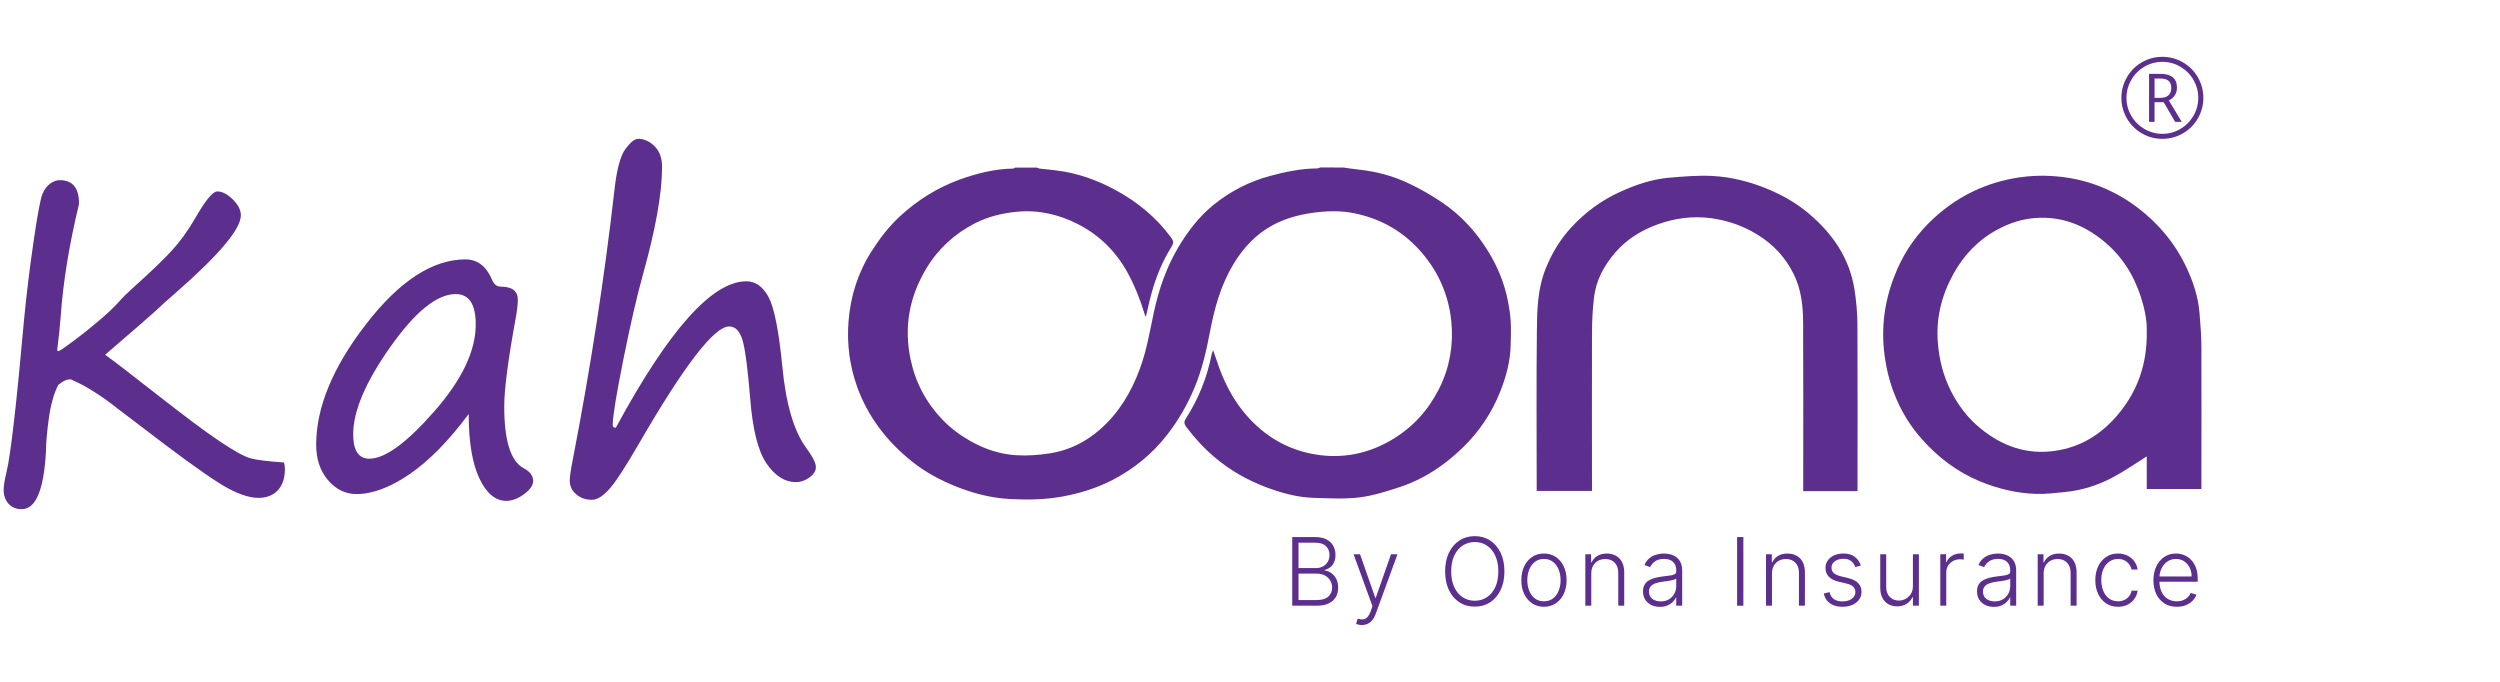 <svg width="176" height="48" viewBox="0 0 176 48" fill="none" xmlns="http://www.w3.org/2000/svg">
<path d="M90.973 42.641V37.81H92.602C92.916 37.81 93.177 37.865 93.386 37.975C93.597 38.085 93.755 38.235 93.86 38.425C93.965 38.616 94.018 38.832 94.018 39.074C94.018 39.276 93.984 39.448 93.916 39.591C93.849 39.734 93.757 39.85 93.641 39.938C93.525 40.026 93.395 40.089 93.252 40.129V40.166C93.407 40.178 93.558 40.233 93.704 40.332C93.85 40.429 93.971 40.566 94.065 40.742C94.159 40.918 94.206 41.129 94.206 41.374C94.206 41.618 94.152 41.836 94.044 42.028C93.935 42.218 93.769 42.368 93.544 42.478C93.321 42.587 93.037 42.641 92.691 42.641H90.973ZM91.414 42.245H92.691C93.063 42.245 93.338 42.162 93.516 41.997C93.695 41.832 93.785 41.624 93.785 41.374C93.785 41.19 93.74 41.024 93.65 40.874C93.562 40.723 93.437 40.604 93.275 40.516C93.115 40.428 92.927 40.383 92.71 40.383H91.414V42.245ZM91.414 39.992H92.642C92.832 39.992 92.998 39.953 93.141 39.874C93.284 39.795 93.396 39.687 93.476 39.548C93.556 39.41 93.596 39.252 93.596 39.074C93.596 38.818 93.513 38.609 93.346 38.449C93.18 38.287 92.931 38.206 92.602 38.206H91.414V39.992Z" fill="#5C2E8E"/>
<path d="M95.873 44C95.79 44 95.712 43.992 95.64 43.976C95.567 43.961 95.51 43.943 95.468 43.925L95.581 43.554C95.724 43.598 95.851 43.614 95.963 43.601C96.074 43.59 96.173 43.54 96.26 43.45C96.346 43.362 96.423 43.227 96.49 43.045L96.623 42.676L95.291 39.018H95.746L96.82 42.087H96.853L97.928 39.018H98.383L96.851 43.214C96.787 43.389 96.707 43.535 96.613 43.651C96.519 43.769 96.41 43.856 96.285 43.913C96.163 43.971 96.025 44 95.873 44Z" fill="#5C2E8E"/>
<path d="M105.911 40.225C105.911 40.729 105.821 41.167 105.642 41.539C105.463 41.911 105.216 42.198 104.902 42.403C104.589 42.606 104.23 42.707 103.823 42.707C103.416 42.707 103.055 42.606 102.741 42.403C102.428 42.198 102.182 41.911 102.003 41.539C101.826 41.167 101.737 40.729 101.737 40.225C101.737 39.722 101.826 39.285 102.003 38.914C102.182 38.541 102.429 38.253 102.743 38.05C103.057 37.846 103.417 37.744 103.823 37.744C104.23 37.744 104.589 37.846 104.902 38.05C105.216 38.253 105.463 38.541 105.642 38.914C105.821 39.285 105.911 39.722 105.911 40.225ZM105.482 40.225C105.482 39.793 105.409 39.423 105.265 39.114C105.12 38.804 104.923 38.568 104.673 38.404C104.424 38.241 104.14 38.159 103.823 38.159C103.507 38.159 103.224 38.241 102.974 38.404C102.724 38.568 102.526 38.804 102.38 39.112C102.236 39.42 102.163 39.791 102.163 40.225C102.163 40.658 102.236 41.028 102.38 41.337C102.525 41.645 102.722 41.882 102.972 42.047C103.222 42.21 103.505 42.292 103.823 42.292C104.14 42.292 104.424 42.21 104.673 42.047C104.925 41.883 105.123 41.647 105.267 41.339C105.412 41.029 105.483 40.658 105.482 40.225Z" fill="#5C2E8E"/>
<path d="M108.694 42.717C108.382 42.717 108.105 42.637 107.865 42.478C107.626 42.319 107.439 42.1 107.304 41.82C107.169 41.539 107.101 41.214 107.101 40.846C107.101 40.475 107.169 40.148 107.304 39.867C107.439 39.584 107.626 39.364 107.865 39.206C108.105 39.047 108.382 38.968 108.694 38.968C109.007 38.968 109.283 39.047 109.522 39.206C109.76 39.365 109.947 39.585 110.082 39.867C110.219 40.148 110.288 40.475 110.288 40.846C110.288 41.214 110.22 41.539 110.085 41.82C109.95 42.1 109.762 42.319 109.522 42.478C109.283 42.637 109.007 42.717 108.694 42.717ZM108.694 42.332C108.946 42.332 109.159 42.264 109.333 42.129C109.507 41.994 109.639 41.814 109.729 41.589C109.82 41.364 109.866 41.116 109.866 40.846C109.866 40.575 109.82 40.327 109.729 40.1C109.639 39.874 109.507 39.692 109.333 39.556C109.159 39.419 108.946 39.35 108.694 39.35C108.445 39.35 108.232 39.419 108.056 39.556C107.881 39.692 107.749 39.874 107.657 40.1C107.568 40.327 107.523 40.575 107.523 40.846C107.523 41.116 107.568 41.364 107.657 41.589C107.749 41.814 107.881 41.994 108.056 42.129C108.23 42.264 108.443 42.332 108.694 42.332Z" fill="#5C2E8E"/>
<path d="M112.026 40.376V42.641H111.607V39.018H112.014V39.586H112.052C112.137 39.401 112.269 39.252 112.448 39.14C112.629 39.027 112.852 38.97 113.117 38.97C113.361 38.97 113.574 39.022 113.758 39.124C113.944 39.224 114.087 39.373 114.19 39.57C114.293 39.766 114.345 40.008 114.345 40.294V42.641H113.926V40.32C113.926 40.023 113.842 39.787 113.676 39.614C113.511 39.441 113.289 39.355 113.011 39.355C112.821 39.355 112.652 39.396 112.504 39.478C112.357 39.559 112.24 39.677 112.153 39.831C112.068 39.984 112.026 40.166 112.026 40.376Z" fill="#5C2E8E"/>
<path d="M116.859 42.724C116.641 42.724 116.441 42.681 116.26 42.596C116.08 42.51 115.936 42.386 115.829 42.224C115.722 42.06 115.669 41.862 115.669 41.629C115.669 41.45 115.703 41.299 115.77 41.176C115.838 41.053 115.934 40.953 116.058 40.874C116.182 40.796 116.329 40.733 116.498 40.688C116.668 40.642 116.855 40.607 117.059 40.582C117.262 40.556 117.433 40.535 117.573 40.516C117.714 40.497 117.822 40.467 117.896 40.426C117.97 40.385 118.007 40.319 118.007 40.228V40.143C118.007 39.896 117.933 39.702 117.785 39.56C117.639 39.417 117.428 39.346 117.154 39.346C116.893 39.346 116.68 39.403 116.515 39.518C116.351 39.633 116.237 39.768 116.171 39.923L115.773 39.78C115.854 39.581 115.967 39.423 116.112 39.305C116.256 39.186 116.418 39.1 116.597 39.048C116.776 38.995 116.958 38.968 117.142 38.968C117.28 38.968 117.424 38.986 117.573 39.022C117.724 39.059 117.864 39.121 117.993 39.211C118.121 39.299 118.226 39.423 118.306 39.581C118.386 39.739 118.426 39.938 118.426 40.181V42.641H118.007V42.068H117.981C117.93 42.175 117.856 42.279 117.757 42.379C117.658 42.48 117.534 42.562 117.384 42.627C117.235 42.691 117.06 42.724 116.859 42.724ZM116.916 42.339C117.139 42.339 117.332 42.29 117.495 42.191C117.659 42.092 117.784 41.96 117.872 41.797C117.962 41.632 118.007 41.45 118.007 41.252V40.728C117.975 40.758 117.923 40.785 117.849 40.808C117.776 40.832 117.692 40.853 117.597 40.872C117.502 40.889 117.408 40.904 117.314 40.917C117.22 40.929 117.135 40.94 117.059 40.95C116.855 40.975 116.681 41.014 116.536 41.068C116.392 41.121 116.281 41.195 116.204 41.289C116.127 41.382 116.088 41.502 116.088 41.648C116.088 41.868 116.167 42.039 116.324 42.16C116.481 42.279 116.678 42.339 116.916 42.339Z" fill="#5C2E8E"/>
<path d="M122.733 37.81V42.641H122.292V37.81H122.733Z" fill="#5C2E8E"/>
<path d="M124.747 40.376V42.641H124.327V39.018H124.735V39.586H124.772C124.857 39.401 124.989 39.252 125.168 39.14C125.349 39.027 125.572 38.97 125.838 38.97C126.081 38.97 126.295 39.022 126.479 39.124C126.664 39.224 126.808 39.373 126.91 39.57C127.014 39.766 127.066 40.008 127.066 40.294V42.641H126.646V40.32C126.646 40.023 126.563 39.787 126.396 39.614C126.231 39.441 126.01 39.355 125.732 39.355C125.542 39.355 125.373 39.396 125.225 39.478C125.077 39.559 124.96 39.677 124.874 39.831C124.789 39.984 124.747 40.166 124.747 40.376Z" fill="#5C2E8E"/>
<path d="M131.001 39.813L130.616 39.921C130.579 39.813 130.525 39.714 130.456 39.626C130.387 39.538 130.297 39.468 130.185 39.416C130.075 39.364 129.938 39.338 129.775 39.338C129.53 39.338 129.329 39.397 129.172 39.513C129.015 39.629 128.936 39.78 128.936 39.964C128.936 40.119 128.989 40.246 129.096 40.343C129.205 40.439 129.371 40.516 129.596 40.572L130.143 40.707C130.446 40.781 130.673 40.898 130.824 41.058C130.976 41.219 131.052 41.42 131.052 41.662C131.052 41.867 130.996 42.048 130.883 42.207C130.77 42.366 130.612 42.491 130.409 42.582C130.208 42.672 129.975 42.717 129.709 42.717C129.356 42.717 129.064 42.637 128.835 42.478C128.605 42.318 128.458 42.087 128.394 41.785L128.797 41.686C128.849 41.901 128.95 42.064 129.101 42.174C129.253 42.284 129.454 42.339 129.702 42.339C129.98 42.339 130.202 42.277 130.369 42.153C130.535 42.027 130.619 41.87 130.619 41.681C130.619 41.535 130.57 41.412 130.473 41.313C130.375 41.212 130.228 41.138 130.03 41.091L129.438 40.95C129.124 40.874 128.891 40.755 128.74 40.591C128.59 40.428 128.514 40.225 128.514 39.983C128.514 39.783 128.568 39.607 128.677 39.456C128.785 39.304 128.934 39.184 129.125 39.098C129.315 39.011 129.531 38.968 129.775 38.968C130.107 38.968 130.371 39.044 130.569 39.194C130.769 39.344 130.913 39.55 131.001 39.813Z" fill="#5C2E8E"/>
<path d="M134.669 41.256V39.018H135.089V42.641H134.669V42.04H134.636C134.551 42.225 134.417 42.38 134.233 42.504C134.049 42.627 133.825 42.688 133.559 42.688C133.328 42.688 133.123 42.638 132.944 42.537C132.765 42.435 132.624 42.286 132.522 42.089C132.42 41.892 132.369 41.651 132.369 41.365V39.018H132.789V41.339C132.789 41.622 132.872 41.85 133.038 42.023C133.205 42.194 133.419 42.28 133.679 42.28C133.843 42.28 134 42.241 134.151 42.162C134.302 42.084 134.426 41.969 134.523 41.818C134.62 41.665 134.669 41.478 134.669 41.256Z" fill="#5C2E8E"/>
<path d="M136.597 42.641V39.018H137.005V39.574H137.036C137.108 39.392 137.234 39.245 137.413 39.133C137.594 39.02 137.798 38.963 138.026 38.963C138.06 38.963 138.099 38.964 138.141 38.966C138.184 38.967 138.219 38.969 138.247 38.97V39.397C138.228 39.394 138.195 39.389 138.148 39.383C138.101 39.377 138.05 39.374 137.995 39.374C137.806 39.374 137.638 39.414 137.491 39.494C137.345 39.573 137.229 39.682 137.144 39.822C137.059 39.962 137.017 40.122 137.017 40.301V42.641H136.597Z" fill="#5C2E8E"/>
<path d="M140.372 42.724C140.154 42.724 139.954 42.681 139.774 42.596C139.593 42.51 139.449 42.386 139.342 42.224C139.235 42.06 139.182 41.862 139.182 41.629C139.182 41.45 139.216 41.299 139.283 41.176C139.351 41.053 139.447 40.953 139.571 40.874C139.695 40.796 139.842 40.733 140.012 40.688C140.181 40.642 140.368 40.607 140.573 40.582C140.775 40.556 140.946 40.535 141.086 40.516C141.228 40.497 141.335 40.467 141.409 40.426C141.483 40.385 141.52 40.319 141.52 40.228V40.143C141.52 39.896 141.446 39.702 141.298 39.56C141.152 39.417 140.942 39.346 140.667 39.346C140.406 39.346 140.193 39.403 140.028 39.518C139.865 39.633 139.75 39.768 139.684 39.923L139.286 39.78C139.367 39.581 139.481 39.423 139.625 39.305C139.77 39.186 139.931 39.1 140.111 39.048C140.29 38.995 140.471 38.968 140.655 38.968C140.793 38.968 140.937 38.986 141.086 39.022C141.237 39.059 141.377 39.121 141.506 39.211C141.635 39.299 141.739 39.423 141.819 39.581C141.899 39.739 141.939 39.938 141.939 40.181V42.641H141.52V42.068H141.494C141.444 42.175 141.369 42.279 141.27 42.379C141.171 42.48 141.047 42.562 140.898 42.627C140.748 42.691 140.573 42.724 140.372 42.724ZM140.429 42.339C140.652 42.339 140.845 42.29 141.008 42.191C141.172 42.092 141.298 41.96 141.386 41.797C141.475 41.632 141.52 41.45 141.52 41.252V40.728C141.488 40.758 141.436 40.785 141.362 40.808C141.29 40.832 141.206 40.853 141.11 40.872C141.016 40.889 140.921 40.904 140.827 40.917C140.733 40.929 140.648 40.94 140.573 40.95C140.368 40.975 140.194 41.014 140.049 41.068C139.905 41.121 139.794 41.195 139.717 41.289C139.64 41.382 139.602 41.502 139.602 41.648C139.602 41.868 139.68 42.039 139.837 42.16C139.994 42.279 140.192 42.339 140.429 42.339Z" fill="#5C2E8E"/>
<path d="M143.873 40.376V42.641H143.453V39.018H143.861V39.586H143.899C143.984 39.401 144.116 39.252 144.295 39.14C144.476 39.027 144.699 38.97 144.964 38.97C145.208 38.97 145.421 39.022 145.605 39.124C145.791 39.224 145.934 39.373 146.036 39.57C146.14 39.766 146.192 40.008 146.192 40.294V42.641H145.772V40.32C145.772 40.023 145.689 39.787 145.523 39.614C145.358 39.441 145.136 39.355 144.858 39.355C144.668 39.355 144.499 39.396 144.351 39.478C144.204 39.559 144.087 39.677 144 39.831C143.915 39.984 143.873 40.166 143.873 40.376Z" fill="#5C2E8E"/>
<path d="M149.109 42.717C148.785 42.717 148.503 42.636 148.263 42.474C148.024 42.312 147.839 42.09 147.707 41.808C147.575 41.527 147.509 41.206 147.509 40.846C147.509 40.483 147.575 40.159 147.709 39.876C147.844 39.593 148.031 39.371 148.27 39.211C148.509 39.049 148.786 38.968 149.102 38.968C149.344 38.968 149.563 39.015 149.759 39.11C149.956 39.202 150.118 39.334 150.245 39.504C150.374 39.672 150.455 39.868 150.488 40.093H150.063C150.019 39.889 149.913 39.714 149.745 39.57C149.579 39.423 149.367 39.35 149.109 39.35C148.878 39.35 148.674 39.413 148.496 39.539C148.319 39.663 148.18 39.837 148.079 40.06C147.98 40.282 147.931 40.539 147.931 40.832C147.931 41.126 147.979 41.386 148.077 41.613C148.174 41.837 148.311 42.014 148.487 42.141C148.664 42.268 148.872 42.332 149.109 42.332C149.269 42.332 149.415 42.302 149.547 42.242C149.681 42.181 149.792 42.095 149.882 41.983C149.973 41.871 150.034 41.738 150.066 41.584H150.49C150.458 41.803 150.381 41.998 150.257 42.169C150.134 42.339 149.975 42.473 149.778 42.57C149.583 42.668 149.36 42.717 149.109 42.717Z" fill="#5C2E8E"/>
<path d="M153.251 42.717C152.913 42.717 152.621 42.638 152.374 42.481C152.127 42.322 151.936 42.102 151.801 41.823C151.668 41.541 151.601 41.217 151.601 40.851C151.601 40.486 151.668 40.162 151.801 39.879C151.936 39.594 152.123 39.371 152.36 39.211C152.599 39.049 152.874 38.968 153.187 38.968C153.383 38.968 153.573 39.004 153.755 39.077C153.937 39.147 154.101 39.257 154.245 39.404C154.391 39.551 154.507 39.736 154.592 39.959C154.676 40.181 154.719 40.443 154.719 40.747V40.954H151.891V40.584H154.29C154.29 40.351 154.243 40.142 154.149 39.956C154.056 39.769 153.926 39.621 153.76 39.513C153.595 39.404 153.404 39.35 153.187 39.35C152.958 39.35 152.756 39.412 152.581 39.534C152.407 39.657 152.27 39.819 152.171 40.02C152.074 40.221 152.024 40.442 152.023 40.681V40.903C152.023 41.19 152.072 41.442 152.171 41.657C152.272 41.871 152.414 42.037 152.598 42.155C152.782 42.273 152.999 42.332 153.251 42.332C153.422 42.332 153.572 42.305 153.701 42.252C153.831 42.198 153.94 42.127 154.028 42.037C154.118 41.946 154.185 41.846 154.231 41.738L154.629 41.867C154.574 42.02 154.484 42.161 154.358 42.29C154.234 42.419 154.079 42.522 153.892 42.601C153.706 42.678 153.493 42.717 153.251 42.717Z" fill="#5C2E8E"/>
<path d="M149.346 6.889C149.346 6.377 149.474 5.896 149.73 5.448C149.985 5 150.337 4.647 150.784 4.388C151.232 4.129 151.714 4 152.231 4C152.747 4 153.221 4.128 153.669 4.384C154.116 4.64 154.469 4.992 154.728 5.44C154.986 5.888 155.115 6.371 155.115 6.889C155.115 7.406 154.991 7.867 154.743 8.31C154.495 8.753 154.147 9.108 153.7 9.374C153.253 9.64 152.763 9.774 152.231 9.774C151.699 9.774 151.213 9.641 150.766 9.376C150.319 9.111 149.97 8.757 149.721 8.313C149.472 7.87 149.346 7.396 149.346 6.889ZM149.703 6.889C149.703 7.344 149.816 7.767 150.042 8.154C150.268 8.543 150.576 8.85 150.965 9.079C151.353 9.306 151.775 9.421 152.23 9.421C152.685 9.421 153.106 9.308 153.494 9.081C153.881 8.854 154.188 8.546 154.416 8.157C154.644 7.767 154.758 7.345 154.758 6.889C154.758 6.433 154.649 6.027 154.43 5.641C154.212 5.254 153.906 4.943 153.514 4.707C153.121 4.471 152.694 4.354 152.231 4.354C151.768 4.354 151.361 4.467 150.971 4.693C150.581 4.92 150.272 5.23 150.044 5.625C149.817 6.019 149.703 6.441 149.703 6.889ZM153.258 6.17C153.258 6.372 153.209 6.551 153.11 6.706C153.012 6.861 152.871 6.982 152.686 7.069L153.595 8.579H153.131L152.326 7.196H151.681V8.579H151.294V5.199H152.103C152.468 5.199 152.753 5.278 152.955 5.437C153.156 5.596 153.258 5.839 153.258 6.17ZM151.681 6.889H152.111C152.344 6.889 152.526 6.829 152.659 6.71C152.792 6.591 152.858 6.417 152.858 6.189C152.858 5.749 152.606 5.528 152.103 5.528H151.681V6.889Z" fill="#5C2E8E"/>
<path d="M94.615 11.799C94.959 11.848 95.302 11.904 95.646 11.939C96.853 12.066 98.017 12.368 99.105 12.88C99.975 13.287 100.817 13.765 101.609 14.312C102.893 15.197 103.931 16.341 104.752 17.669C105.432 18.765 105.916 19.944 106.162 21.215C106.253 21.671 106.323 22.136 106.351 22.598C106.387 23.153 106.365 23.715 106.351 24.27C106.331 25.422 106.036 26.51 105.615 27.57C105.012 29.087 104.121 30.414 102.95 31.537C101.687 32.759 100.242 33.729 98.565 34.283C97.625 34.592 96.657 34.901 95.681 35.02C94.63 35.147 93.548 35.076 92.483 35.049C91.311 35.013 90.196 34.698 89.109 34.29C87.796 33.791 86.583 33.103 85.51 32.19C84.76 31.558 84.107 30.841 83.518 30.063C83.357 29.846 83.335 29.698 83.489 29.459C84.38 28.076 84.983 26.566 85.299 24.951C85.313 24.866 85.355 24.783 85.404 24.656C85.558 25.105 85.699 25.52 85.846 25.927C86.288 27.12 86.877 28.217 87.712 29.193C89.017 30.71 90.651 31.672 92.609 31.995C94.523 32.31 96.347 31.945 98.031 30.934C99.484 30.063 100.564 28.856 101.321 27.352C102.058 25.878 102.332 24.291 102.177 22.668C102.001 20.856 101.321 19.234 100.128 17.829C98.865 16.333 97.266 15.414 95.379 15.021C94.383 14.811 93.366 14.845 92.341 14.992C91.388 15.133 90.482 15.379 89.627 15.835C88.413 16.481 87.522 17.45 86.821 18.616C85.931 20.097 85.489 21.734 85.172 23.405C84.927 24.712 84.625 25.99 84.121 27.226C83.623 28.441 82.978 29.564 82.17 30.603C81.111 31.973 79.792 33.034 78.263 33.82C77.175 34.374 76.004 34.733 74.79 34.957C73.576 35.175 72.362 35.196 71.15 35.133C69.831 35.071 68.554 34.747 67.32 34.256C66.197 33.806 65.131 33.237 64.191 32.479C62.45 31.082 61.118 29.369 60.347 27.247C59.807 25.73 59.611 24.186 59.737 22.612C59.878 20.849 60.396 19.199 61.358 17.689C61.926 16.797 62.565 15.962 63.336 15.245C64.563 14.108 65.966 13.223 67.545 12.647C68.765 12.204 70.021 11.889 71.332 11.867C71.381 11.867 71.424 11.825 71.473 11.797H73.002C73.058 11.818 73.114 11.86 73.178 11.867C73.599 11.916 74.019 11.952 74.434 12.008C75.865 12.191 77.205 12.667 78.474 13.349C80.045 14.191 81.393 15.287 82.451 16.733C82.641 16.993 82.619 17.14 82.472 17.379C81.833 18.391 81.385 19.493 81.068 20.645C80.921 21.172 80.809 21.712 80.669 22.302C80.62 22.204 80.599 22.169 80.584 22.126C80.29 21.136 79.917 20.188 79.426 19.276C78.591 17.73 77.413 16.55 75.856 15.764C74.516 15.089 73.099 14.76 71.577 14.908C70.546 15.006 69.557 15.252 68.644 15.715C67.207 16.452 66.042 17.513 65.207 18.91C64.008 20.911 63.622 23.045 64.113 25.335C64.457 26.95 65.207 28.355 66.351 29.548C66.934 30.152 67.593 30.643 68.329 31.058C69.34 31.628 70.413 31.979 71.549 32.048C72.335 32.097 73.134 32.035 73.913 31.915C75.252 31.711 76.446 31.114 77.455 30.222C78.767 29.069 79.638 27.61 80.24 25.98C80.725 24.681 80.948 23.319 81.236 21.97C81.58 20.383 82.1 18.858 82.934 17.441C83.615 16.289 84.414 15.243 85.452 14.407C86.624 13.46 87.956 12.778 89.416 12.385C90.496 12.097 91.583 11.865 92.712 11.858C92.797 11.858 92.873 11.816 92.958 11.788C93.505 11.795 94.059 11.795 94.614 11.795L94.615 11.799Z" fill="#5C2E8E"/>
<path d="M130.77 34.578H126.947V34.178C126.947 30.351 126.961 26.517 126.94 22.689C126.933 21.537 126.808 20.386 126.295 19.332C125.719 18.152 124.857 17.212 123.721 16.516C122.717 15.897 121.63 15.519 120.48 15.363C119.175 15.187 117.892 15.357 116.65 15.813C115.521 16.226 114.517 16.852 113.718 17.772C112.925 18.692 112.357 19.731 112.216 20.953C112.118 21.795 112.076 22.646 112.076 23.495C112.062 27.034 112.076 30.574 112.076 34.12V34.562H108.183V34.198C108.183 30.539 108.155 26.888 108.197 23.229C108.21 21.79 108.253 20.336 108.8 18.953C109.235 17.849 109.831 16.86 110.637 15.989C111.605 14.943 112.728 14.114 114.018 13.524C115.127 13.019 116.27 12.619 117.491 12.512C118.501 12.428 119.511 12.336 120.521 12.386C121.917 12.455 123.271 12.807 124.57 13.362C125.579 13.79 126.519 14.338 127.354 15.047C129.016 16.451 130.203 18.172 130.552 20.363C130.686 21.185 130.755 22.021 130.763 22.856C130.784 26.62 130.77 30.378 130.77 34.141V34.583V34.576V34.578Z" fill="#5C2E8E"/>
<path d="M154.979 34.427H151.132V32.129C150.326 32.631 149.559 33.174 148.725 33.613C147.689 34.163 146.568 34.518 145.393 34.637C144.704 34.707 144.007 34.791 143.32 34.77C141.97 34.721 140.676 34.414 139.417 33.899C137.817 33.244 136.488 32.235 135.347 30.967C134.47 29.999 133.803 28.891 133.336 27.666C132.967 26.698 132.738 25.695 132.634 24.657C132.432 22.686 132.76 20.813 133.545 19.002C134.144 17.61 135.013 16.405 136.119 15.381C137.67 13.946 139.485 13.007 141.58 12.588C142.63 12.379 143.695 12.323 144.745 12.415C146.86 12.588 148.787 13.334 150.491 14.622C151.98 15.75 153.142 17.157 153.935 18.849C154.409 19.858 154.756 20.917 154.846 22.038C154.909 22.833 154.978 23.626 154.978 24.421C154.991 27.61 154.978 30.799 154.978 33.989V34.428L154.979 34.427ZM151.126 23.41C151.174 22.644 150.994 21.759 150.716 20.896C150.201 19.316 149.338 17.964 148.023 16.913C146.645 15.812 145.108 15.221 143.314 15.346C142.361 15.415 141.492 15.694 140.657 16.14C139.287 16.872 138.25 17.951 137.513 19.295C136.685 20.799 136.281 22.414 136.427 24.162C136.526 25.346 136.81 26.467 137.339 27.518C137.854 28.542 138.542 29.448 139.447 30.178C140.963 31.41 142.661 32.016 144.63 31.745C146.536 31.488 148.038 30.506 149.213 29.05C150.5 27.462 151.155 25.617 151.133 23.395L151.126 23.409V23.41Z" fill="#5C2E8E"/>
<path d="M7.401 24.975C7.95 25.365 9.148 26.285 10.996 27.733C12.943 29.263 14.426 30.369 15.444 31.054C16.462 31.739 17.189 32.141 17.622 32.261C18.056 32.381 18.848 32.481 19.996 32.561C20.036 32.701 20.056 32.855 20.056 33.026C20.056 33.666 19.889 34.163 19.555 34.518C19.22 34.872 18.768 35.05 18.199 35.05C17.63 35.05 16.926 34.838 16.117 34.413C15.309 33.988 13.836 32.972 11.699 31.363L8.285 28.769C7.117 27.84 6.024 27.155 5.005 26.715C4.755 26.675 4.452 26.805 4.092 27.105C3.782 27.735 3.562 28.529 3.433 29.488C3.303 30.447 3.238 31.192 3.238 31.722C3.097 34.471 2.529 35.845 1.531 35.845C1.141 35.845 0.832 35.718 0.602 35.463C0.373 35.208 0.257 34.886 0.257 34.496C0.257 34.206 0.322 33.796 0.453 33.267C0.752 32.028 1.166 28.43 1.696 22.473C1.875 20.644 2.1 18.805 2.37 16.955C2.639 15.107 2.844 14.012 2.984 13.672C3.124 13.333 3.309 13.082 3.538 12.922C3.768 12.762 3.987 12.682 4.197 12.682C5.125 12.682 5.58 13.247 5.56 14.377C4.872 17.215 4.442 19.854 4.272 22.292C4.213 23.062 4.132 23.826 4.032 24.587C4.032 24.627 4.035 24.664 4.04 24.698C4.045 24.734 4.098 24.728 4.198 24.684C4.297 24.639 4.615 24.419 5.149 24.024C5.684 23.63 6.263 23.169 6.886 22.644C7.51 22.12 8.006 21.652 8.376 21.243C8.606 20.973 8.911 20.668 9.29 20.328C10.528 19.219 11.447 18.342 12.045 17.697C12.645 17.052 13.203 16.285 13.723 15.396C14.451 14.117 14.975 13.477 15.295 13.477C15.645 13.477 16.009 13.664 16.388 14.039C16.767 14.414 16.957 14.787 16.957 15.156C16.957 16.115 15.439 17.925 12.404 20.583C11.735 21.163 11.305 21.548 11.116 21.738C10.777 22.058 9.538 23.137 7.401 24.976V24.975Z" fill="#5C2E8E"/>
<path d="M32.996 29.144C31.599 31.023 30.216 32.432 28.848 33.372C27.48 34.312 26.227 34.781 25.088 34.781C24.32 34.781 23.655 34.457 23.097 33.807C22.537 33.158 22.259 32.324 22.259 31.304C22.259 28.675 23.431 25.845 25.778 22.811C28.125 19.777 30.455 18.261 32.772 18.261C33.611 18.261 34.235 18.741 34.644 19.7C34.774 20.02 34.979 20.18 35.258 20.18C36.056 20.18 36.456 20.489 36.456 21.109C36.456 21.419 36.406 21.844 36.307 22.384C35.768 25.332 35.498 27.411 35.498 28.62C35.498 31.039 35.957 32.488 36.876 32.967C37.316 33.207 37.535 33.502 37.535 33.852C37.535 34.162 37.321 34.474 36.891 34.789C36.462 35.104 36.047 35.261 35.648 35.261C34.879 35.261 34.244 34.731 33.745 33.673C33.246 32.613 32.996 31.104 32.996 29.145V29.144ZM32.083 20.703C30.765 20.703 29.233 21.94 27.485 24.414C25.738 26.887 24.865 28.939 24.865 30.568C24.865 31.718 25.244 32.292 26.003 32.292C27.102 32.292 28.624 31.182 30.571 28.963C32.518 26.744 33.492 24.705 33.492 22.846C33.492 21.418 33.023 20.703 32.084 20.703H32.083Z" fill="#5C2E8E"/>
<path d="M43.36 30.103C47.075 23.236 50.134 19.803 52.541 19.803C53.179 19.803 53.699 20.168 54.099 20.897C54.498 21.627 54.823 23.246 55.072 25.754C55.32 28.423 55.886 30.352 56.764 31.542C57.213 32.151 57.438 32.601 57.438 32.891C57.438 33.15 57.288 33.39 56.989 33.611C56.69 33.83 56.37 33.941 56.031 33.941C55.252 33.941 54.563 33.504 53.964 32.629C53.364 31.754 52.981 30.218 52.81 28.019C52.64 25.939 52.461 24.58 52.272 23.941C52.082 23.302 51.767 22.982 51.328 22.982C50.28 22.982 48.169 25.726 44.993 31.213C44.044 32.852 43.345 33.924 42.896 34.428C42.448 34.932 42.038 35.185 41.669 35.185C41.229 35.185 40.86 35.054 40.56 34.795C40.261 34.535 40.111 34.215 40.111 33.836C40.111 33.556 40.191 33.016 40.351 32.217C41.579 25.871 42.547 19.594 43.256 13.387C43.416 11.938 43.673 10.973 44.027 10.494C44.381 10.014 44.679 9.774 44.918 9.774C45.347 9.774 45.736 9.949 46.086 10.299C46.435 10.649 46.61 11.133 46.61 11.753C46.61 13.592 46.161 16.116 45.263 19.323C44.823 20.912 44.359 22.932 43.869 25.381C43.379 27.829 43.135 29.344 43.135 29.923C43.135 30.043 43.19 30.103 43.3 30.103H43.36Z" fill="#5C2E8E"/>
</svg>
